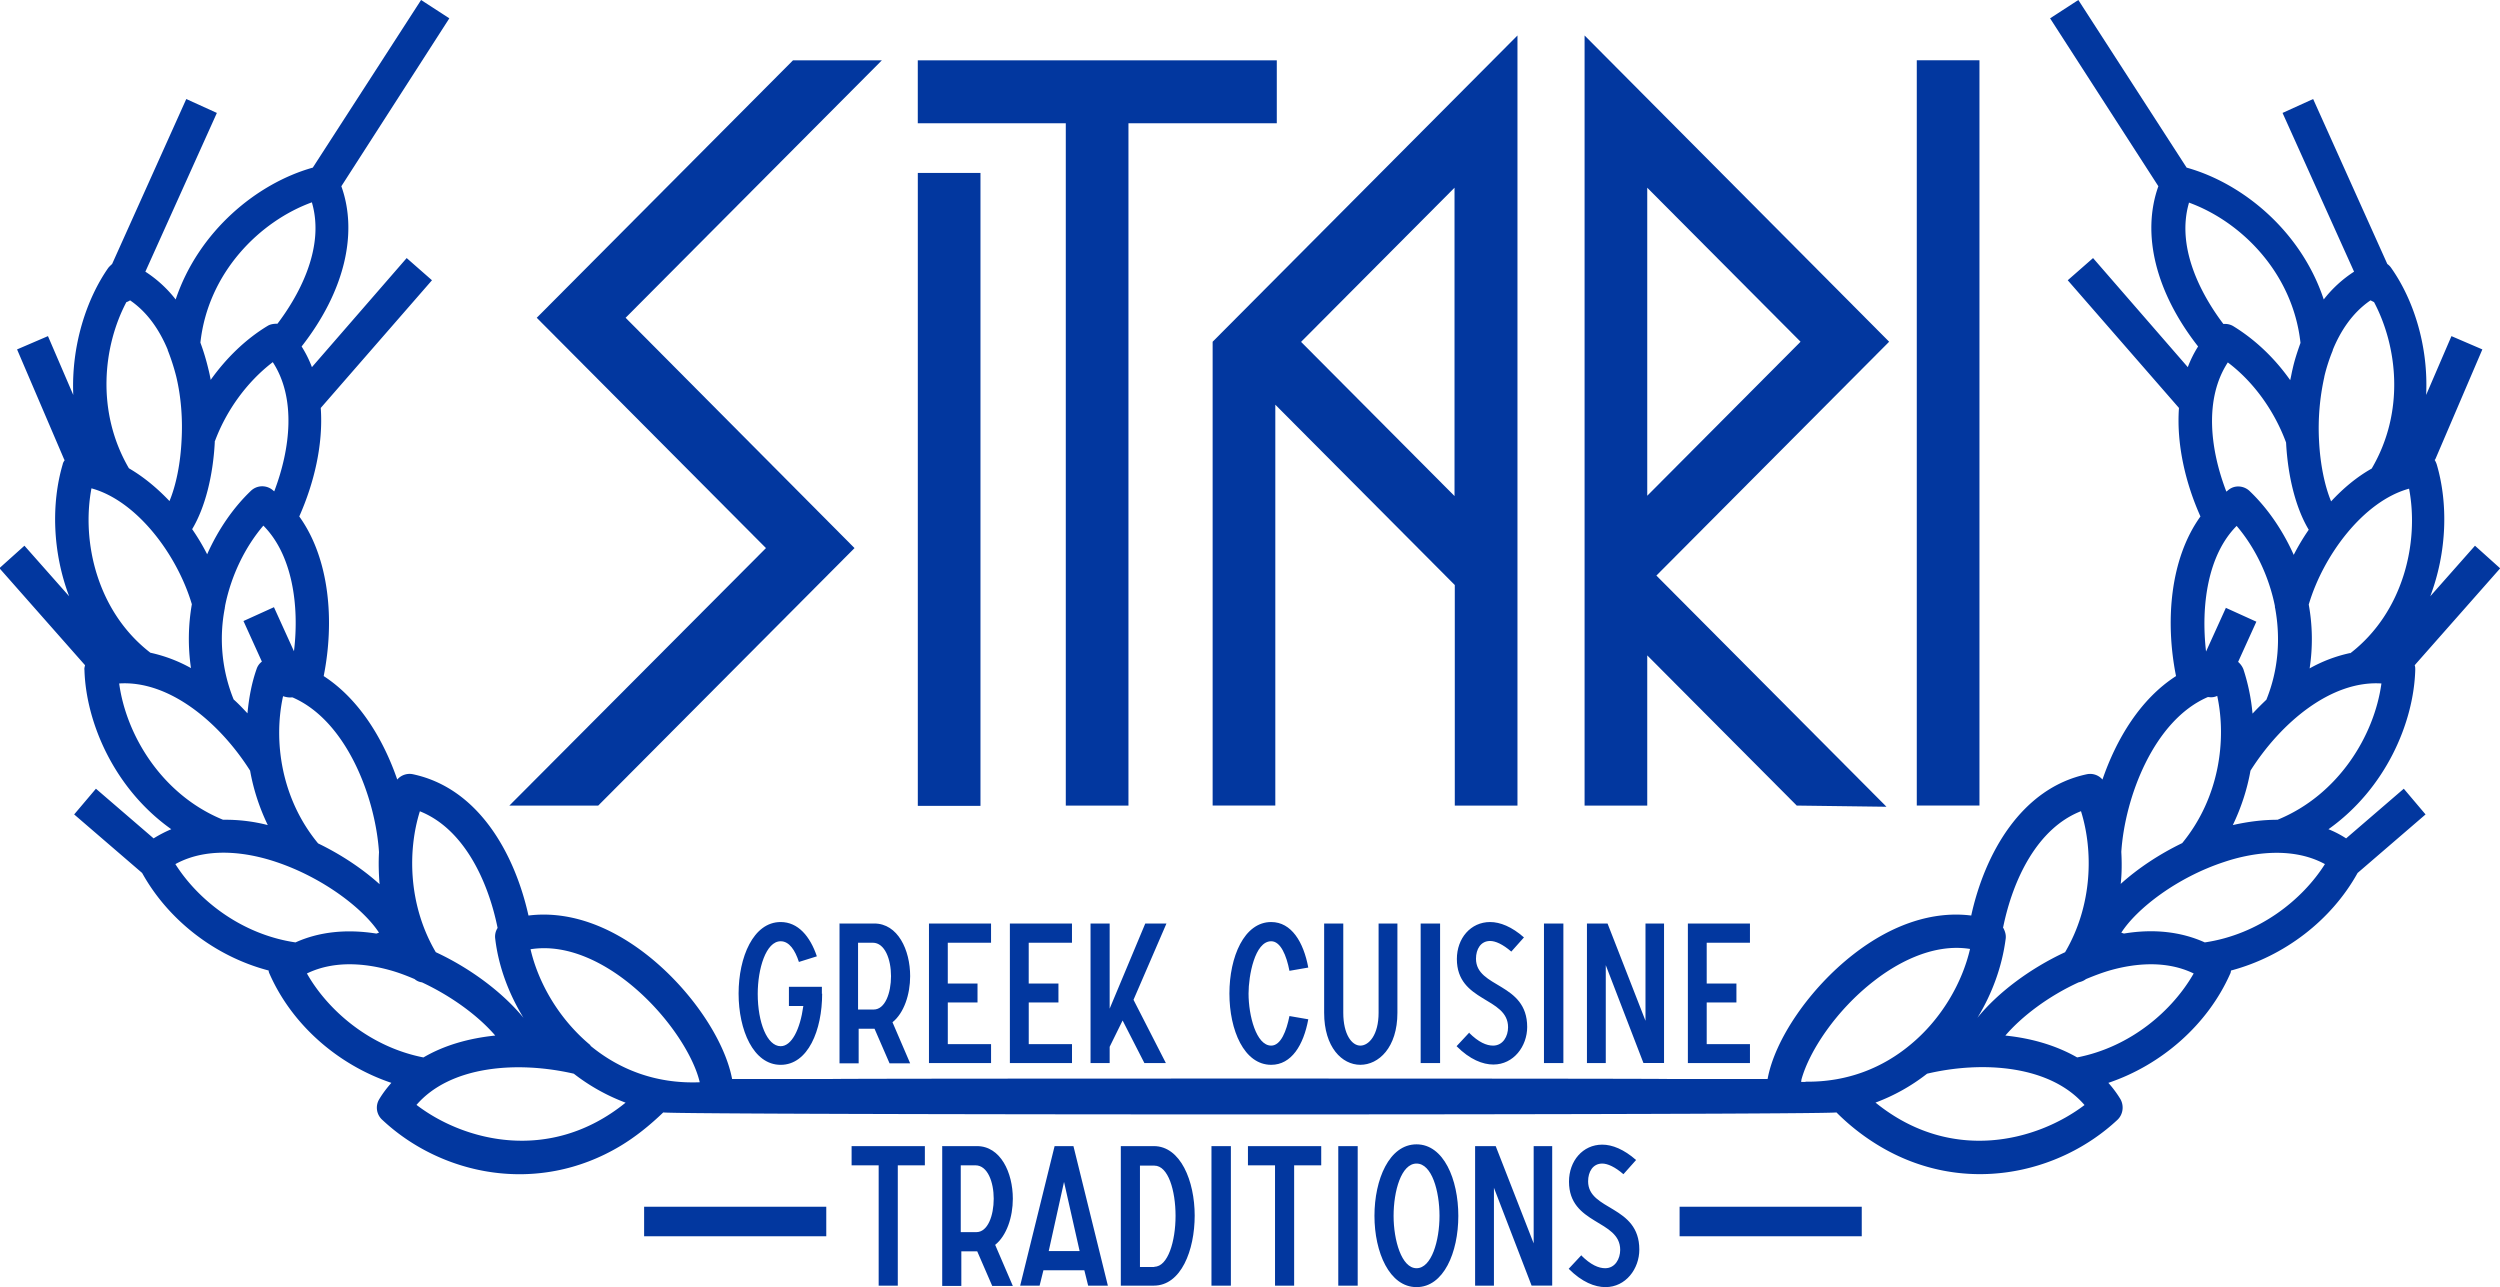 <svg width="167" height="86" fill="none" xmlns="http://www.w3.org/2000/svg">
    <g clip-path="url(#clip0_827_15874)" fill="#02379F">
        <path d="M85.29 8.235V4.028H61.308v4.207h9.887v45.577h4.186V8.235h9.907zM52.974 4.028l-17.12 17.2 15.312 15.384-17.14 17.2h5.936l17.12-17.2L41.79 21.228l17.12-17.2h-5.936z"/>
        <path
            d="M65.495 11.552H61.31v42.28h4.186v-42.28zm15.509 11.276v30.984h4.187V27.034L97.18 39.08v14.732h4.187V2.37L81.004 22.828zm5.916 0L97.162 12.54v20.596l-10.24-10.288v-.02zm45.308-18.8h-4.187v49.784h4.187V4.028zM105.85 2.37v51.442h4.186V43.78l9.986 10.032 5.995.079-15.371-15.443 15.548-15.62L105.85 2.37zm14.427 20.458l-10.241 10.288V12.54l10.241 10.288zM54.92 66.371c0 2.449-.943 4.76-2.771 4.76-1.828 0-2.811-2.33-2.811-4.76 0-2.429.983-4.779 2.81-4.779 1.16 0 1.966.948 2.418 2.291l-1.199.375c-.255-.79-.648-1.382-1.218-1.382-.983 0-1.533 1.836-1.533 3.515 0 1.915.629 3.495 1.533 3.495.727 0 1.297-1.106 1.513-2.685H52.7v-1.284h2.202v.474l.02-.02zm1.14-4.681h2.34c1.572 0 2.398 1.758 2.398 3.516 0 1.224-.413 2.468-1.18 3.08l1.18 2.745h-1.376l-1.003-2.31h-1.061v2.31H56.08v-9.32l-.02-.02zm2.3 5.747c.767 0 1.16-1.105 1.16-2.231s-.413-2.232-1.219-2.232h-.983v4.463h1.043zm3.695-5.747h4.147v1.285h-2.89V65.7h1.986v1.263h-1.985v2.785h2.89v1.264h-4.148V61.69zm5.405 0h4.148v1.285h-2.89V65.7h1.986v1.263H68.72v2.785h2.89v1.264h-4.15V61.69zm5.388 0h1.277v5.688l2.379-5.687h1.415l-2.201 5.095 2.162 4.226h-1.435l-1.455-2.844-.865 1.758v1.086h-1.277V61.69zm14.545 6.4c-.315 1.717-1.12 3.04-2.477 3.04-1.808 0-2.791-2.31-2.791-4.759 0-2.448.983-4.779 2.791-4.779 1.356 0 2.162 1.343 2.477 3.041l-1.258.218c-.197-1.027-.59-1.975-1.219-1.975-1.1 0-1.513 2.31-1.513 3.495 0 1.462.51 3.476 1.513 3.476.649 0 1.022-.988 1.219-1.975l1.258.217zm1.06-6.4h1.278v5.965c0 1.441.57 2.192 1.14 2.192s1.219-.711 1.219-2.192V61.69h1.257v5.964c0 2.33-1.257 3.475-2.476 3.475s-2.418-1.165-2.418-3.475V61.69zm6.447 0h1.298v9.322H94.9V61.69zm3.224 7.288c.649.651 1.18.869 1.612.869.669 0 1.003-.632 1.003-1.225 0-2.034-3.42-1.658-3.42-4.561 0-1.383.923-2.469 2.22-2.469.669 0 1.455.316 2.261 1.027l-.845.948c-.57-.494-1.061-.71-1.415-.71-.63 0-.944.552-.944 1.184 0 1.975 3.42 1.58 3.42 4.562 0 1.283-.904 2.508-2.26 2.508-.708 0-1.573-.336-2.457-1.225l.865-.928-.04.02zm5.013-7.288h1.297v9.322h-1.297V61.69zm2.871 0h1.376l2.535 6.498V61.69h1.239v9.32h-1.376l-2.516-6.536v6.537h-1.258V61.69zm6.742 0h4.147v1.285h-2.889V65.7h1.985v1.263h-1.985v2.785h2.889v1.264h-4.147V61.69zM58.695 77.844h-1.808v-1.283h4.894v1.283h-1.808v8.038h-1.278v-8.038zm4.225-1.284h2.339c1.573 0 2.398 1.758 2.398 3.516 0 1.224-.413 2.468-1.18 3.08l1.18 2.745h-1.376l-1.002-2.31h-1.062v2.31H62.94v-9.32l-.02-.02zm2.3 5.747c.766 0 1.16-1.106 1.16-2.231 0-1.126-.413-2.232-1.22-2.232h-.982v4.463h1.042zm5.248-5.747h1.238l2.3 9.322h-1.317l-.255-1.027H69.7l-.255 1.027h-1.298l2.3-9.321h.02zm1.651 7.011l-1.042-4.62-1.022 4.62h2.064zm2.752-7.011h2.202c1.788 0 2.732 2.331 2.732 4.641s-.904 4.68-2.732 4.68H74.87v-9.32zm2.24 8.058c.905 0 1.416-1.698 1.416-3.397 0-1.698-.491-3.357-1.415-3.357h-.963v6.773h.963v-.02zm3.815-8.058h1.297v9.322h-1.297V76.56zm4.246 1.284h-1.809v-1.283h4.895v1.283h-1.809v8.038h-1.277v-8.038zm4.225-1.284h1.297v9.322h-1.297V76.56zm5.228-.118c1.809 0 2.791 2.33 2.791 4.78 0 2.448-.982 4.758-2.79 4.758-1.81 0-2.812-2.33-2.812-4.759 0-2.429.983-4.779 2.811-4.779zm-1.533 4.78c0 1.619.53 3.495 1.533 3.495s1.534-1.837 1.534-3.496-.512-3.495-1.534-3.495-1.533 1.837-1.533 3.495zm5.445-4.662h1.376l2.536 6.498V76.56h1.238v9.32h-1.376l-2.516-6.536v6.537h-1.258V76.56zm7.078 7.288c.648.651 1.179.869 1.611.869.669 0 1.003-.632 1.003-1.225 0-2.034-3.42-1.659-3.42-4.561 0-1.383.924-2.469 2.221-2.469.668 0 1.454.316 2.26 1.027l-.845.948c-.57-.494-1.061-.711-1.415-.711-.629 0-.944.553-.944 1.185 0 1.975 3.421 1.58 3.421 4.561 0 1.284-.905 2.508-2.261 2.508-.708 0-1.572-.335-2.457-1.224l.865-.928-.039.02z"/>
        <path
            d="M167 37.955l-1.671-1.501-2.987 3.377c1.12-2.963 1.199-6.201.432-8.808a1.393 1.393 0 00-.137-.296s.019-.04.039-.04l3.145-7.346-2.064-.888-1.691 3.93c.158-3.278-.845-6.379-2.339-8.492a1.046 1.046 0 00-.255-.257l-4.954-11.019-2.044.929 4.777 10.604a8.202 8.202 0 00-2.025 1.856c-1.513-4.562-5.405-7.76-9.16-8.807L138.833 0l-1.887 1.224 7.233 11.217c-1.14 3.199-.177 7.09 2.654 10.703a7.564 7.564 0 00-.688 1.382l-6.329-7.287-1.691 1.482 7.43 8.53c-.177 2.45.452 5.056 1.435 7.248-2.044 2.843-2.359 7.03-1.631 10.663-2.398 1.54-3.991 4.226-4.914 6.912a1.087 1.087 0 00-1.042-.355c-4.384.928-6.821 5.312-7.725 9.439-2.516-.316-5.248.553-7.863 2.587-2.968 2.31-5.268 5.726-5.739 8.333h-6.624c-.236-.04-55.687-.04-55.923 0h-6.624c-.491-2.607-2.771-6.023-5.74-8.333-2.614-2.034-5.346-2.903-7.862-2.587-.924-4.147-3.342-8.511-7.725-9.44a1.086 1.086 0 00-1.042.356c-.924-2.686-2.535-5.371-4.914-6.912.727-3.633.413-7.82-1.631-10.663.983-2.212 1.611-4.799 1.435-7.248l7.43-8.53-1.69-1.482-6.33 7.287a7.545 7.545 0 00-.688-1.382c2.83-3.614 3.794-7.524 2.654-10.703l7.213-11.217L28.128 0l-7.233 11.197c-3.735 1.046-7.627 4.246-9.16 8.807a8.201 8.201 0 00-2.025-1.856l4.777-10.604-2.044-.929-4.954 11.02s-.177.157-.255.256c-1.474 2.113-2.477 5.214-2.34 8.492l-1.69-3.93-2.064.888 3.145 7.346s.02.04.04.04c-.06.099-.118.178-.138.296-.767 2.607-.688 5.845.432 8.808l-2.987-3.377-1.671 1.5 5.68 6.438.04.04c-.02.098-.06.217-.04.316.099 3.515 1.986 7.938 5.8 10.644a8.334 8.334 0 00-1.18.612l-3.853-3.318-1.454 1.718 4.54 3.91c1.75 3.16 4.895 5.589 8.453 6.517 0 .079.02.138.058.217 1.494 3.397 4.56 6.082 8.138 7.287-.295.336-.57.69-.806 1.086a1.089 1.089 0 00.197 1.382c3.911 3.673 10.339 5.095 15.921 1.738.983-.592 1.927-1.343 2.85-2.231 1.14.177 77.23.177 78.37 0a14.752 14.752 0 002.85 2.231c5.583 3.357 12.01 1.916 15.922-1.738.373-.355.452-.928.197-1.382a7.387 7.387 0 00-.806-1.086c3.577-1.205 6.644-3.91 8.137-7.287.04-.06.04-.138.059-.217 3.558-.948 6.703-3.357 8.453-6.517l4.54-3.91-1.454-1.718-3.853 3.318a6.695 6.695 0 00-1.179-.612c3.813-2.706 5.7-7.11 5.798-10.644 0-.119 0-.218-.039-.316 0 0 .039-.02.039-.04l5.681-6.438H167zM28.03 54.187c2.91 1.145 4.56 4.581 5.21 7.8a1.062 1.062 0 00-.158.73c.216 1.818.884 3.634 1.887 5.273-1.376-1.678-3.519-3.297-5.858-4.384-1.848-3.14-1.887-6.793-1.061-9.42h-.02zm-2.712 2.725c-.04.711-.02 1.442.039 2.153-1.14-1.027-2.555-1.975-4.108-2.726-2.497-3.021-2.988-6.892-2.34-9.834.178.06.374.099.57.08h.06c3.616 1.56 5.543 6.694 5.779 10.347v-.02zM16.276 41.51l1.218 2.686a1 1 0 00-.353.493c-.315.889-.511 1.896-.61 2.962-.295-.315-.59-.631-.924-.928a10.78 10.78 0 01-.59-6.102c0-.059.02-.098.02-.157.413-2.054 1.357-3.95 2.556-5.352 1.926 1.935 2.417 5.312 2.044 8.393L18.3 40.56l-2.044.928.02.02zm4.56-27.982c.924 3.16-1.042 6.438-2.3 8.096-.216 0-.452.02-.649.139-1.474.888-2.771 2.152-3.813 3.613a9.67 9.67 0 00-.157-.73 15.27 15.27 0 00-.53-1.758c.51-4.68 3.97-8.116 7.469-9.38l-.02.02zM14.33 29.542c.766-2.113 2.182-4.048 3.892-5.351 1.572 2.409 1.179 5.786.098 8.63-.059-.04-.118-.1-.177-.139a1.092 1.092 0 00-1.376.099c-1.16 1.106-2.182 2.567-2.929 4.245a14.539 14.539 0 00-1.002-1.678c.865-1.442 1.395-3.555 1.513-5.826l-.02.02zm-5.878-9.36s.158-.06.236-.119c1.219.83 2.005 2.074 2.516 3.298 0 .02 0 .04.02.08a14.2 14.2 0 01.55 1.717c.335 1.402.433 2.883.354 4.266-.078 1.58-.373 3.001-.806 4.048-.825-.869-1.73-1.62-2.712-2.192-2.221-3.811-1.71-8.195-.158-11.118v.02zm-2.339 12.44c3.027.83 5.72 4.424 6.703 7.742a13.46 13.46 0 00-.059 4.265 9.844 9.844 0 00-2.712-1.027c-3.539-2.725-4.62-7.385-3.932-10.999v.02zm1.848 13.034c3.361-.217 6.723 2.626 8.747 5.825.216 1.225.61 2.45 1.18 3.634a11.417 11.417 0 00-2.988-.355c-4.07-1.66-6.467-5.628-6.939-9.104zm11.794 17.299c-3.656-.533-6.546-2.864-8.04-5.233 2.34-1.284 5.17-.672 6.742-.139 3.126 1.047 5.819 3.12 6.86 4.72l-.176.06c-2.005-.317-3.833-.12-5.406.592h.02zm.747 2.073c1.867-.908 3.97-.651 5.484-.237.59.158 1.16.376 1.71.612a.926.926 0 00.491.218c2.025.948 3.794 2.27 4.895 3.554-1.73.178-3.381.632-4.796 1.462-3.617-.711-6.408-3.18-7.784-5.609zm7.312 8.788c2.26-2.627 6.742-2.962 10.516-2.093a13.152 13.152 0 003.46 1.935c-5.072 4.107-10.831 2.547-13.956.158h-.02zm11.636-3.99c-2.142-1.776-3.498-4.205-4.01-6.417 2.635-.415 5.092 1.106 6.409 2.133 2.614 2.034 4.462 4.897 4.894 6.753-3.008.119-5.445-.908-7.312-2.448l.02-.02zm115.815-44.668a11.51 11.51 0 01.551-1.718c0-.02.019-.04.019-.079.512-1.244 1.298-2.468 2.516-3.298l.236.119c1.553 2.942 2.084 7.306-.157 11.118-.983.553-1.887 1.303-2.712 2.192-.433-1.047-.728-2.489-.806-4.049a15.791 15.791 0 01.353-4.265v-.02zM148.7 40.581l-1.336 2.942c-.354-3.08.118-6.457 2.044-8.392 1.199 1.402 2.142 3.297 2.555 5.351 0 .06 0 .099.02.158.354 1.955.236 4.068-.59 6.102-.314.296-.629.612-.924.928a13.355 13.355 0 00-.609-2.962 1.275 1.275 0 00-.354-.493l1.219-2.686-2.044-.928.019-.02zm1.573-7.78c-.374-.356-.963-.415-1.376-.1-.059.04-.118.1-.177.139-1.101-2.863-1.474-6.22.098-8.63 1.71 1.284 3.106 3.22 3.892 5.352.118 2.27.649 4.384 1.514 5.825a14.486 14.486 0 00-1.003 1.679c-.747-1.679-1.789-3.16-2.929-4.246l-.019-.02zm-4.069-19.274c3.499 1.264 6.958 4.7 7.469 9.38-.196.553-.393 1.126-.53 1.758-.059.236-.099.493-.158.73-1.041-1.48-2.358-2.725-3.813-3.614a1.079 1.079 0 00-.649-.138c-1.258-1.659-3.223-4.937-2.299-8.096l-.02-.02zm-4.501 43.385c.235-3.633 2.162-8.788 5.779-10.348h.058a.94.94 0 00.571-.079c.629 2.923.157 6.794-2.34 9.835-1.552.75-2.968 1.698-4.108 2.725.079-.711.079-1.442.04-2.153v.02zm-7.902 5.075c.648-3.219 2.28-6.655 5.209-7.8.825 2.626.786 6.28-1.062 9.42-2.339 1.085-4.501 2.705-5.857 4.383 1.002-1.639 1.651-3.455 1.887-5.272.039-.257-.04-.514-.158-.73h-.019zm-13.19 10.288h-.294l.019-.157c.511-1.876 2.3-4.621 4.855-6.596 1.317-1.027 3.794-2.548 6.408-2.133-.511 2.212-1.867 4.66-4.01 6.418-1.788 1.481-4.127 2.488-6.978 2.449v.02zm4.659 1.383a12.89 12.89 0 003.459-1.935c3.774-.889 8.256-.534 10.517 2.093-3.145 2.39-8.885 3.95-13.956-.158h-.02zm13.484-3.022c-1.415-.81-3.066-1.283-4.796-1.46 1.101-1.284 2.87-2.627 4.894-3.555.177-.04.335-.1.492-.218.57-.237 1.14-.454 1.71-.612 1.513-.414 3.617-.671 5.484.237-1.396 2.449-4.167 4.898-7.784 5.608zm8.531-7.681c-1.573-.711-3.401-.928-5.406-.593a36.05 36.05 0 00-.176-.059c1.041-1.62 3.734-3.693 6.86-4.72 1.572-.533 4.422-1.125 6.742.139-1.494 2.37-4.384 4.7-8.04 5.233h.02zm4.855-8.195c-.943 0-1.946.118-2.988.355.57-1.185.963-2.41 1.18-3.634 2.024-3.199 5.386-6.042 8.747-5.825-.472 3.476-2.87 7.445-6.939 9.104zm4.855-11.138a9.616 9.616 0 00-2.712 1.027 12.928 12.928 0 00-.059-4.266c.982-3.317 3.675-6.911 6.702-7.74.688 3.613-.393 8.274-3.931 10.999v-.02zm-101.8 36.987H43.027v1.975h12.168v-1.975zm69.17 0h-12.168v1.975h12.168v-1.975z"/>
    </g>
    <defs>
        <clipPath id="clip0_827_15874">
            <path fill="#fff" d="M0 0h167v86H0z"/>
        </clipPath>
    </defs>
</svg>
